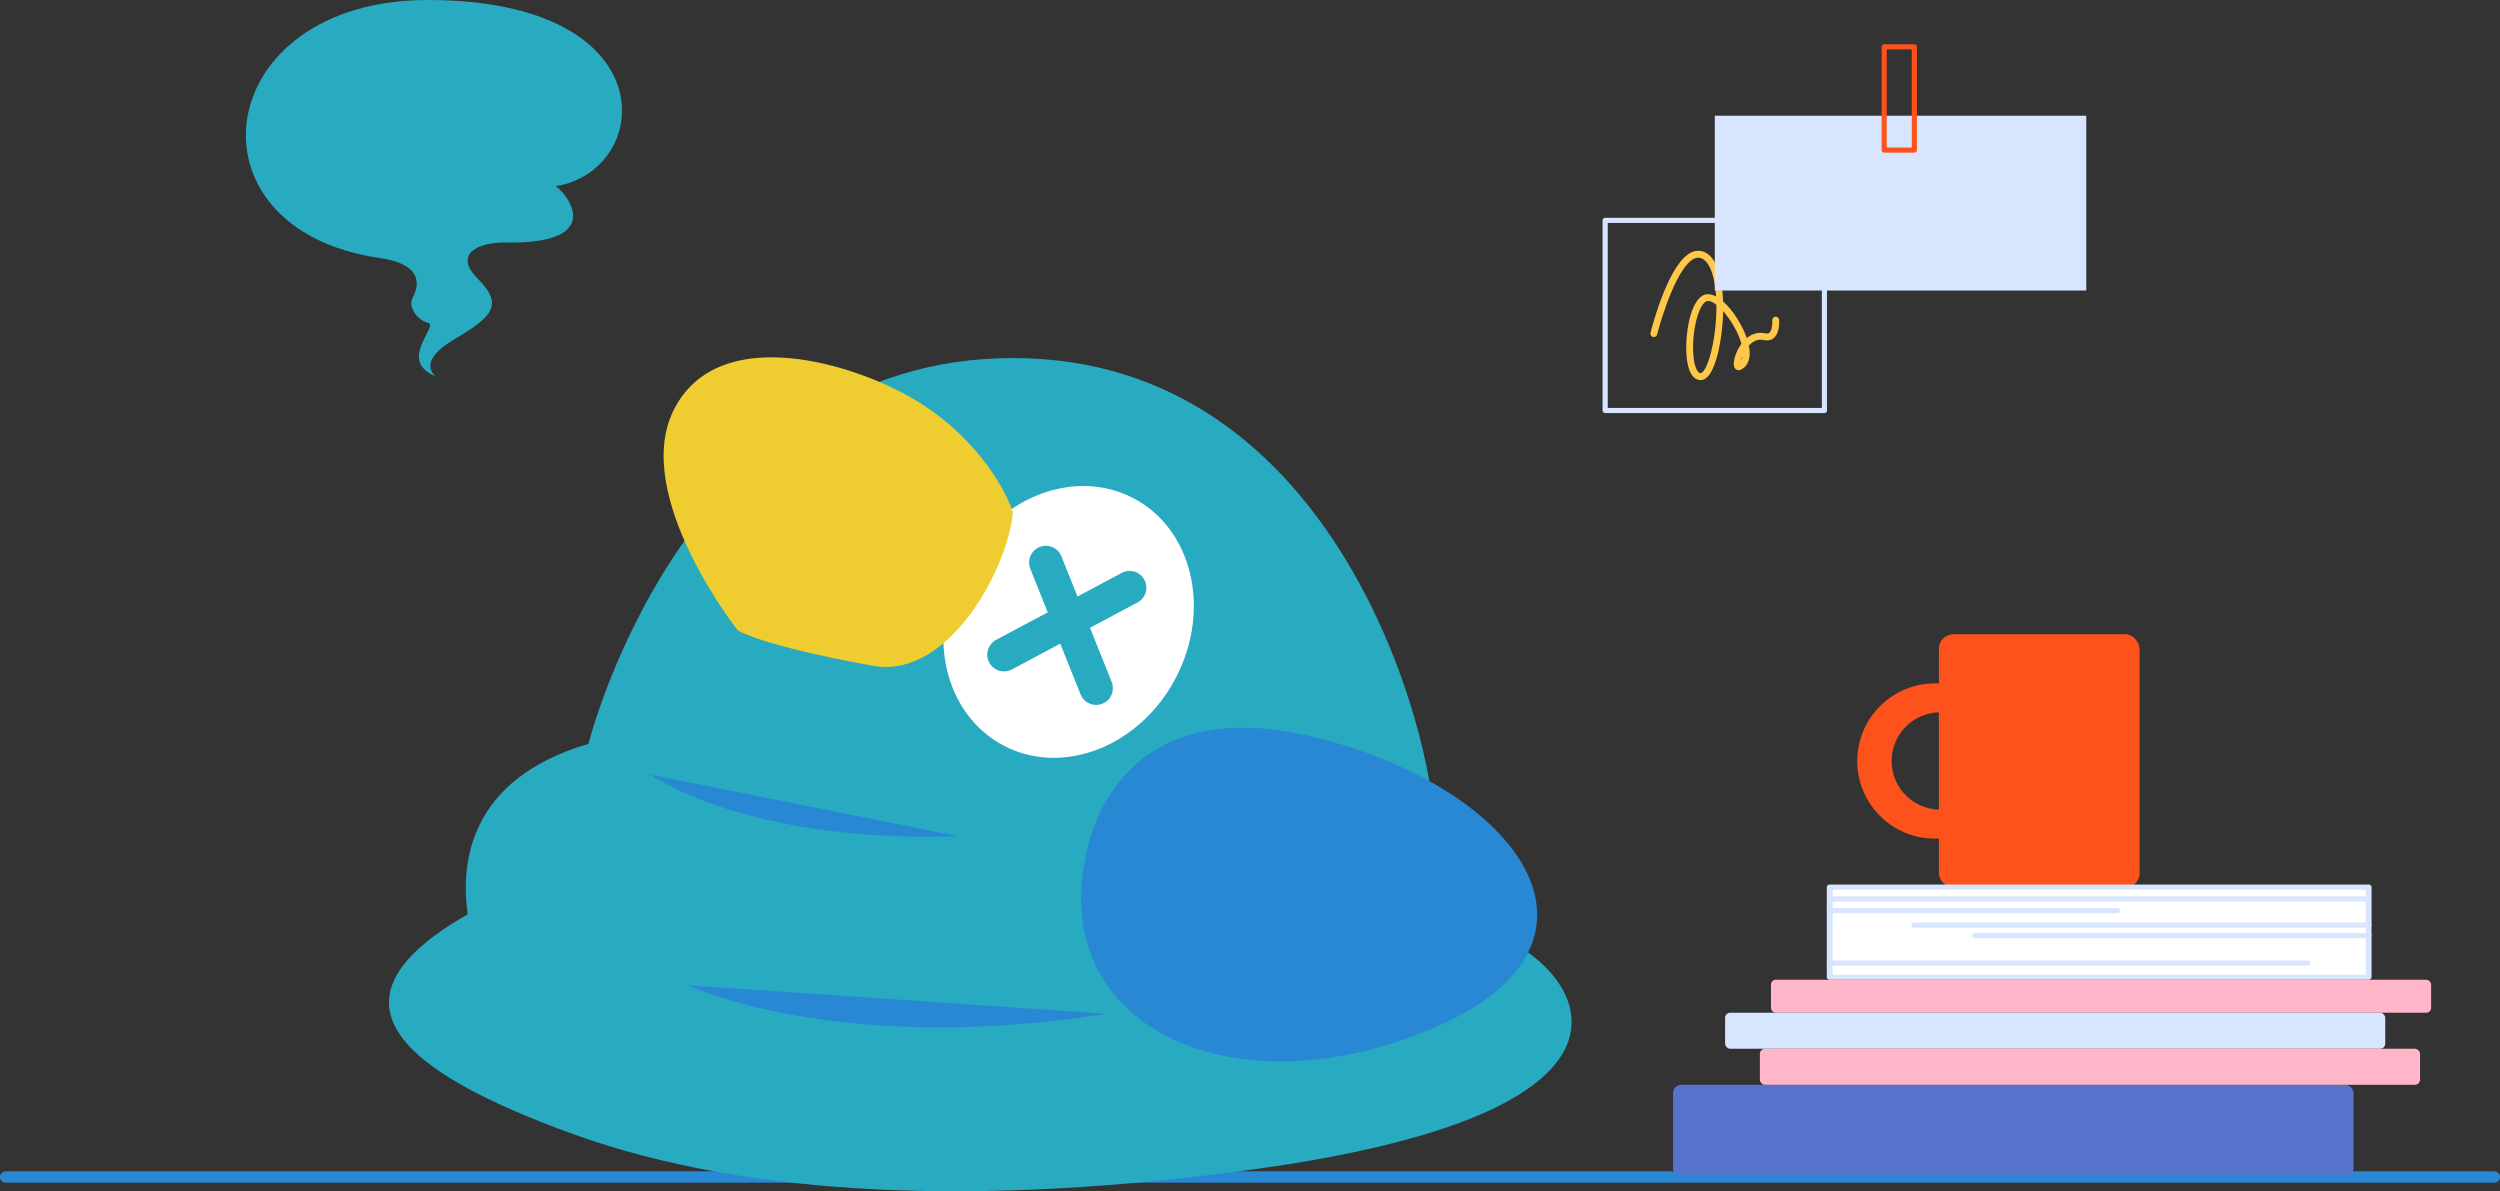 <?xml version="1.0" encoding="UTF-8"?><svg id="_圖層_1" xmlns="http://www.w3.org/2000/svg" viewBox="0 0 644.62 307.17"><rect x="0" y="0" width="644.62" height="307.17" fill="#333333" stroke="none"/><defs><style>.cls-1{fill:#fff;}.cls-2{fill:none;stroke:#28aac1;stroke-linecap:round;stroke-linejoin:round;stroke-width:8.64px;}.cls-3{fill:#ffb6c8;}.cls-4{fill:#d7e5ff;}.cls-5{fill:#efcc30;}.cls-6{fill:#5774cd;}.cls-7{fill:#ffc849;}.cls-8{fill:#fd521b;}.cls-9{fill:#28aac1;}.cls-10{fill:#2888d3;}</style></defs><path class="cls-10" d="M643.17,304.95H1.46c-.81,0-1.46-.65-1.46-1.46s.65-1.46,1.46-1.46H643.17c.81,0,1.46,.65,1.46,1.46s-.65,1.46-1.46,1.46Z"/><g><path class="cls-4" d="M470.42,106.5h-56.54c-.37,0-.66-.3-.66-.66V56.82c0-.37,.3-.66,.66-.66h56.54c.37,0,.66,.3,.66,.66v49.03c0,.37-.3,.66-.66,.66Zm-55.87-1.32h55.21V57.48h-55.21v47.7Z"/><path class="cls-7" d="M438.49,98s-.09,0-.14,0c-2.11-.14-3.37-2.74-3.54-7.31-.23-5.86,1.45-14.26,5.17-14.8,.8-.11,1.65,.1,2.51,.55-.29-4.61-1.36-8.48-3.45-9.68-.69-.39-1.35-.44-2.07-.13-4.34,1.84-8.46,14.79-9.68,19.62-.12,.47-.6,.76-1.07,.64-.47-.12-.76-.6-.64-1.07,.47-1.87,4.77-18.3,10.7-20.82,1.21-.52,2.48-.44,3.64,.22,2.96,1.7,4.19,6.84,4.37,12.49,2.6,2.29,5.03,6.28,6.11,9.46,1.42-1.17,3.09-1.61,4.83-1.21,.57,.13,.84-.02,.99-.15,.68-.58,.82-2.28,.76-3.22-.03-.49,.33-.91,.82-.94,.47-.02,.91,.33,.95,.81,.02,.34,.2,3.34-1.36,4.69-.47,.4-1.28,.82-2.54,.54-1.43-.32-2.73,.15-3.89,1.4,0,0-.01,.01-.02,.02,.61,3.01-.07,5.18-1.97,6.18-.64,.34-1.19,.13-1.5-.18-1-1.02-.02-3.82,.84-5.34,.22-.4,.46-.77,.71-1.11-.07-.27-.14-.51-.21-.71-.9-2.76-2.69-5.68-4.5-7.71-.1,4.55-.8,9.15-1.75,12.33-1.09,3.6-2.45,5.43-4.04,5.43Zm1.94-20.38c-.07,0-.13,0-.2,.01-2.01,.29-3.89,6.97-3.66,12.98,.15,3.78,1.08,5.56,1.9,5.61,.4,.02,1.33-.7,2.38-4.17,1.13-3.74,1.78-8.81,1.72-13.47-.8-.62-1.53-.98-2.13-.98Zm8.91,14.05c-.2,.49-.35,.96-.43,1.35,.25-.38,.38-.85,.43-1.35Z"/></g><rect class="cls-4" x="442.15" y="29.84" width="95.79" height="45.07"/><path class="cls-8" d="M493.61,39.37h-7.78c-.37,0-.66-.3-.66-.66V12.07c0-.37,.3-.66,.66-.66h7.78c.37,0,.66,.3,.66,.66v26.63c0,.37-.3,.66-.66,.66Zm-7.12-1.32h6.46V12.74h-6.46v25.31Z"/><rect class="cls-8" x="499.94" y="163.54" width="51.75" height="65.36" rx="3.76" ry="3.76" transform="translate(1051.63 392.43) rotate(180)"/><path class="cls-8" d="M498.9,176.2h22.08v7.47h-20.68c-6.93,0-12.55,5.62-12.55,12.55h0c0,6.93,5.62,12.55,12.55,12.55h20.68v7.47h-22.08c-11.05,0-20.01-8.96-20.01-20.01h0c0-11.05,8.96-20.01,20.01-20.01Z"/><rect class="cls-6" x="431.39" y="279.71" width="175.47" height="23.56" rx="2.12" ry="2.12"/><rect class="cls-3" x="456.64" y="252.62" width="170.22" height="8.51" rx="1.25" ry="1.25"/><rect class="cls-4" x="444.81" y="261.13" width="170.22" height="9.29" rx="1.31" ry="1.31"/><rect class="cls-3" x="453.78" y="270.42" width="170.22" height="9.29" rx="1.31" ry="1.31"/><g><g><rect class="cls-1" x="471.78" y="228.73" width="138.97" height="23.23"/><path class="cls-4" d="M610.75,252.62h-138.97c-.42,0-.75-.29-.75-.66v-23.23c0-.36,.34-.66,.75-.66h138.97c.42,0,.75,.29,.75,.66v23.23c0,.36-.34,.66-.75,.66Zm-138.21-1.31h137.46v-21.92h-137.46v21.92Z"/></g><path class="cls-4" d="M595.04,249h-123.26c-.42,0-.75-.29-.75-.66s.34-.66,.75-.66h123.26c.42,0,.75,.29,.75,.66s-.34,.66-.75,.66Z"/><path class="cls-4" d="M610.75,241.91h-101.51c-.42,0-.75-.29-.75-.66s.34-.66,.75-.66h101.51c.42,0,.75,.29,.75,.66s-.34,.66-.75,.66Z"/><path class="cls-4" d="M610.75,239.19h-117.22c-.42,0-.75-.29-.75-.66s.34-.66,.75-.66h117.22c.42,0,.75,.29,.75,.66s-.34,.66-.75,.66Z"/><path class="cls-4" d="M545.9,235.48h-74.12c-.42,0-.75-.29-.75-.66s.34-.66,.75-.66h74.12c.42,0,.75,.29,.75,.66s-.34,.66-.75,.66Z"/><path class="cls-4" d="M609.95,232.44h-138.16c-.42,0-.75-.29-.75-.66s.34-.66,.75-.66h138.16c.42,0,.75,.29,.75,.66s-.34,.66-.75,.66Z"/></g><path class="cls-9" d="M151.73,191.8s24.74-99.48,109.43-99.48,108.5,99.48,108.5,119.63c20.14,5.49,21.98,23.81,20.14,31.13,18.31,9.16,41.19,43.88-67.76,58.6-67.76,9.16-128.19,7.33-173.98-9.16-45.78-16.48-65.93-34.8-27.47-56.77-1.83-12.82,0-34.8,31.13-43.95Z"/><ellipse class="cls-1" cx="275.53" cy="160.35" rx="36.02" ry="31.19" transform="translate(5.54 329.87) rotate(-62.32)"/><path class="cls-10" d="M279.92,221.11s5.49-43.95,58.6-31.13c53.11,12.82,82.41,53.11,31.13,75.08-51.28,21.98-98.89,0-89.74-43.95Z"/><path class="cls-10" d="M167.73,199.74s24.29,17.7,79.23,15.87"/><path class="cls-10" d="M177.37,254.07s38.46,18.31,108.05,7.33"/><path class="cls-5" d="M190.19,162.5s-27.47-34.8-16.48-56.77c10.99-21.98,43.95-12.82,60.43-3.66,16.48,9.16,24.74,23.16,27.02,29.89-.93,13.47-16.03,43.36-36.18,39.7-29.33-5.33-34.8-9.16-34.8-9.16Z"/><line class="cls-2" x1="258.88" y1="168.8" x2="291.27" y2="151.53"/><line class="cls-2" x1="269.67" y1="145.05" x2="282.63" y2="177.44"/><path class="cls-9" d="M112.31,97s-5.06-3.59,4.47-9.29c9.53-5.71,13.53-8.71,6.53-15.71-7-7,.93-9.59,7.06-9.47,24.94,.47,16.94-11.53,12.94-14.53C168.31,44,172.35,0,110.31,0c-56,0-64,59-12.42,66.53,12.76,1.86,9.42,8.47,8.42,10.47-1,2,1.07,5.47,4.04,6.24,2.96,.76-8.04,9.76,1.96,13.76Z"/></svg>